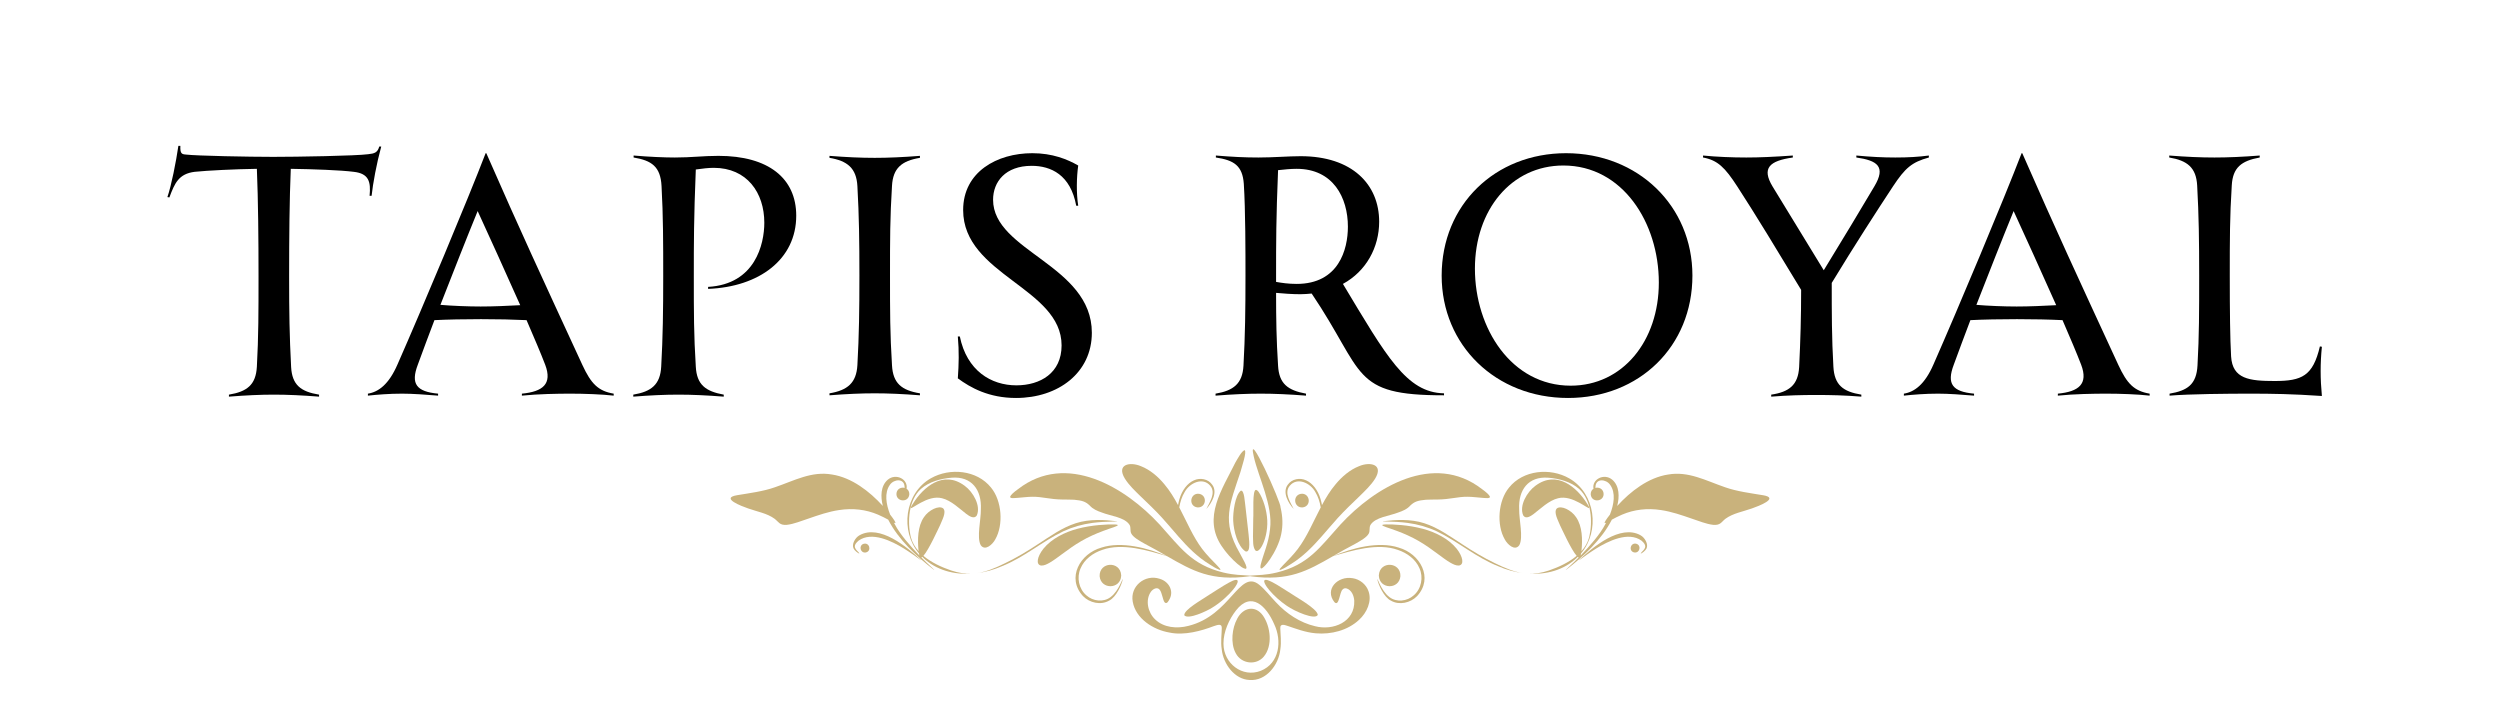 <svg xmlns="http://www.w3.org/2000/svg" xmlns:xlink="http://www.w3.org/1999/xlink" width="700" zoomAndPan="magnify" viewBox="0 0 525 150" height="200" preserveAspectRatio="xMidYMid meet" version="1.0"><defs><g/></defs><g fill="#000000" fill-opacity="1"><g transform="translate(32.291, 83.015)"><g><path d="M 47.352 -52.242 C 47.004 -50.984 46.375 -50.773 45.047 -50.633 C 42.531 -50.285 30.031 -50.074 25.074 -50.074 C 20.113 -50.074 8.941 -50.285 6.703 -50.562 C 5.867 -50.633 5.516 -50.773 5.586 -52.379 L 5.168 -52.379 C 4.68 -49.027 3.703 -44.07 2.863 -41.625 L 3.281 -41.555 C 4.398 -44.559 5.238 -46.512 8.59 -46.934 C 11.312 -47.211 16.973 -47.492 21.652 -47.562 C 21.93 -40.785 22 -32.754 22 -24.934 C 22 -17.809 22 -12.293 21.652 -6.008 C 21.441 -2.164 19.555 -0.77 15.785 -0.141 L 15.785 0.281 C 19.344 0 22.418 -0.141 25.211 -0.141 C 28.074 -0.141 31.148 0 34.711 0.281 L 34.711 -0.141 C 30.871 -0.77 29.055 -2.164 28.844 -5.938 C 28.496 -12.641 28.426 -17.32 28.426 -24.934 C 28.426 -33.312 28.496 -40.996 28.773 -47.562 C 33.523 -47.492 39.25 -47.281 41.973 -46.934 C 45.188 -46.582 45.605 -44.836 45.324 -41.902 L 45.746 -41.902 C 46.023 -44.488 46.793 -48.68 47.77 -52.242 Z M 47.352 -52.242 "/></g></g></g><g fill="#000000" fill-opacity="1"><g transform="translate(76.843, 83.015)"><g><path d="M 45.465 -6.355 C 36.598 -25.562 32.477 -34.43 25.281 -50.844 L 25.141 -50.844 C 21.441 -41.207 11.805 -18.227 6.637 -6.496 C 4.82 -2.305 2.652 -0.699 0.418 -0.348 L 0.418 0.07 C 2.375 -0.141 4.891 -0.348 7.613 -0.348 C 9.707 -0.348 12.711 -0.141 15.156 0.07 L 15.156 -0.348 C 10.617 -0.77 9.359 -2.375 10.895 -6.426 C 12.012 -9.5 13.199 -12.641 14.387 -15.785 C 17.109 -15.922 20.742 -15.992 24.164 -15.992 C 27.586 -15.992 30.938 -15.922 33.734 -15.785 C 35.34 -12.082 36.734 -8.801 37.645 -6.426 C 39.18 -2.375 37.156 -0.77 32.754 -0.348 L 32.754 0.07 C 36.176 -0.281 40.297 -0.348 42.953 -0.348 C 45.816 -0.348 49.656 -0.211 52.031 0.07 L 52.031 -0.348 C 48.75 -0.906 47.281 -2.445 45.465 -6.355 Z M 24.094 -18.648 C 21.512 -18.648 18.09 -18.785 15.645 -18.996 C 18.297 -25.77 20.953 -32.547 23.465 -38.691 C 25.84 -33.523 29.332 -25.84 32.406 -18.926 C 29.75 -18.785 26.82 -18.648 24.094 -18.648 Z M 24.094 -18.648 "/></g></g></g><g fill="#000000" fill-opacity="1"><g transform="translate(129.287, 83.015)"><g><path d="M 19.414 -22.77 L 19.414 -22.348 C 30.172 -22.77 37.922 -28.566 37.922 -37.715 C 37.922 -45.605 32.055 -50.285 21.582 -50.285 C 18.367 -50.285 15.922 -49.938 12.43 -49.938 C 10.266 -49.938 7.055 -50.074 3.77 -50.355 L 3.77 -49.938 C 7.543 -49.309 9.43 -48.051 9.637 -43.93 C 9.988 -37.645 9.988 -31.918 9.988 -24.934 C 9.988 -17.809 9.918 -12.293 9.566 -6.008 C 9.359 -2.234 7.473 -0.77 3.703 -0.141 L 3.703 0.281 C 7.262 0 10.336 -0.141 13.199 -0.141 C 15.992 -0.141 19.137 0 22.699 0.281 L 22.699 -0.141 C 18.855 -0.84 17.039 -2.234 16.832 -6.008 C 16.414 -12.641 16.414 -17.391 16.414 -24.934 C 16.414 -32.055 16.414 -37.156 16.832 -47.422 C 18.227 -47.633 19.625 -47.77 20.602 -47.77 C 27.586 -47.77 31.219 -42.531 31.219 -36.246 C 31.219 -31.777 29.332 -23.328 19.414 -22.77 Z M 19.414 -22.77 "/></g></g></g><g fill="#000000" fill-opacity="1"><g transform="translate(170.488, 83.015)"><g><path d="M 22.699 -49.867 L 22.699 -50.285 C 19.137 -50.004 15.992 -49.867 13.199 -49.867 C 10.336 -49.867 7.262 -50.004 3.703 -50.285 L 3.703 -49.867 C 7.473 -49.238 9.359 -47.699 9.566 -43.93 C 9.918 -37.645 9.988 -32.266 9.988 -25.141 C 9.988 -18.02 9.918 -12.641 9.566 -6.355 C 9.359 -2.586 7.473 -1.047 3.703 -0.418 L 3.703 0 C 7.262 -0.281 10.336 -0.418 13.199 -0.418 C 15.992 -0.418 19.137 -0.281 22.699 0 L 22.699 -0.418 C 18.855 -1.047 17.039 -2.516 16.832 -6.285 C 16.414 -12.992 16.414 -17.602 16.414 -25.141 C 16.414 -32.684 16.414 -37.293 16.832 -44 C 17.039 -47.699 18.855 -49.238 22.699 -49.867 Z M 22.699 -49.867 "/></g></g></g><g fill="#000000" fill-opacity="1"><g transform="translate(196.046, 83.015)"><g><path d="M 17.32 0.559 C 26.191 0.559 33.242 -4.75 33.242 -13.129 C 33.242 -27.379 12.5 -30.242 12.5 -41.066 C 12.5 -44.836 15.086 -48.191 20.602 -48.191 C 24.652 -48.191 28.773 -46.305 29.961 -39.809 L 30.379 -39.809 C 29.961 -42.461 30.031 -45.816 30.379 -48.258 C 28.074 -49.586 24.934 -50.844 20.742 -50.844 C 13.34 -50.844 6.215 -46.934 6.215 -38.902 C 6.215 -25.281 26.887 -22.559 26.887 -10.477 C 26.887 -4.68 22.418 -2.094 17.391 -2.094 C 12.082 -2.094 6.984 -5.168 5.516 -12.363 L 5.098 -12.363 C 5.379 -9.148 5.309 -6.566 5.098 -3.562 C 7.754 -1.605 11.594 0.559 17.32 0.559 Z M 17.32 0.559 "/></g></g></g><g fill="#000000" fill-opacity="1"><g transform="translate(234.594, 83.015)"><g/></g></g><g fill="#000000" fill-opacity="1"><g transform="translate(251.563, 83.015)"><g><path d="M 30.449 -23.395 C 35.34 -26.051 38.062 -31.078 38.062 -36.457 C 38.062 -44.277 32.406 -50.215 21.582 -50.215 C 18.996 -50.215 15.855 -49.938 12.711 -49.938 C 9.848 -49.938 7.195 -50.074 3.77 -50.355 L 3.77 -49.938 C 7.543 -49.375 9.359 -48.258 9.637 -44.418 C 9.988 -38.902 9.988 -29.891 9.988 -25.141 C 9.988 -18.02 9.918 -12.5 9.566 -6.215 C 9.359 -2.445 7.473 -0.977 3.703 -0.348 L 3.703 0.07 C 7.262 -0.211 10.336 -0.348 13.199 -0.348 C 15.992 -0.348 19.137 -0.211 22.699 0.07 L 22.699 -0.348 C 18.855 -1.047 17.039 -2.445 16.832 -6.215 C 16.48 -11.734 16.414 -15.922 16.414 -21.512 C 17.879 -21.371 19.836 -21.23 21.512 -21.23 C 22.348 -21.23 23.117 -21.301 23.887 -21.371 C 35.199 -4.609 32.055 0 51.68 0 L 51.68 -0.418 C 43.789 -0.559 39.598 -8.172 30.449 -23.395 Z M 20.742 -23.395 C 18.996 -23.395 17.602 -23.605 16.414 -23.816 L 16.414 -25.141 C 16.414 -32.195 16.414 -37.086 16.832 -47.281 C 18.16 -47.422 19.414 -47.562 20.742 -47.562 C 28.426 -47.562 31.496 -41.484 31.496 -35.41 C 31.496 -30.59 29.543 -23.395 20.742 -23.395 Z M 20.742 -23.395 "/></g></g></g><g fill="#000000" fill-opacity="1"><g transform="translate(298.909, 83.015)"><g><path d="M 30.379 0.559 C 45.324 0.559 56.5 -10.266 56.5 -25.141 C 56.5 -39.809 45.047 -50.844 29.961 -50.844 C 15.086 -50.844 3.84 -40.02 3.84 -25.141 C 3.84 -10.477 15.227 0.559 30.379 0.559 Z M 30.938 -2.023 C 18.508 -2.023 10.824 -14.039 10.824 -26.609 C 10.824 -38.902 18.438 -48.258 29.402 -48.258 C 41.836 -48.258 49.445 -36.246 49.445 -23.676 C 49.445 -11.383 41.836 -2.023 30.938 -2.023 Z M 30.938 -2.023 "/></g></g></g><g fill="#000000" fill-opacity="1"><g transform="translate(355.821, 83.015)"><g><path d="M 42.184 -49.938 C 39.598 -49.938 37.016 -50.074 34.012 -50.355 L 34.012 -49.938 C 38.41 -49.309 40.297 -48.051 37.785 -43.859 C 34.988 -39.109 31.219 -32.895 27.168 -26.262 L 16.414 -43.859 C 14.109 -47.699 15.715 -49.238 20.672 -49.938 L 20.672 -50.355 C 16.691 -50.074 13.617 -49.938 10.895 -49.938 C 8.031 -49.938 4.609 -50.074 1.816 -50.355 L 1.816 -49.938 C 4.891 -49.375 6.426 -47.84 9.008 -43.859 C 12.781 -38.062 17.602 -30.102 22.418 -22.141 C 22.418 -16.551 22.277 -11.523 22 -5.938 C 21.789 -2.164 19.906 -0.699 16.133 -0.141 L 16.133 0.281 C 19.625 0 22.488 -0.07 25.633 -0.07 C 28.703 -0.07 31.566 0 35.059 0.281 L 35.059 -0.141 C 31.219 -0.77 29.402 -2.164 29.191 -6.008 C 28.844 -12.012 28.844 -17.32 28.844 -23.605 C 33.594 -31.43 38.203 -38.551 41.695 -43.859 C 44.277 -47.77 45.676 -48.957 49.238 -49.938 L 49.238 -50.355 C 47.07 -50.074 44.977 -49.938 42.184 -49.938 Z M 42.184 -49.938 "/></g></g></g><g fill="#000000" fill-opacity="1"><g transform="translate(399.396, 83.015)"><g><path d="M 45.465 -6.355 C 36.598 -25.562 32.477 -34.43 25.281 -50.844 L 25.141 -50.844 C 21.441 -41.207 11.805 -18.227 6.637 -6.496 C 4.82 -2.305 2.652 -0.699 0.418 -0.348 L 0.418 0.07 C 2.375 -0.141 4.891 -0.348 7.613 -0.348 C 9.707 -0.348 12.711 -0.141 15.156 0.07 L 15.156 -0.348 C 10.617 -0.77 9.359 -2.375 10.895 -6.426 C 12.012 -9.5 13.199 -12.641 14.387 -15.785 C 17.109 -15.922 20.742 -15.992 24.164 -15.992 C 27.586 -15.992 30.938 -15.922 33.734 -15.785 C 35.34 -12.082 36.734 -8.801 37.645 -6.426 C 39.18 -2.375 37.156 -0.77 32.754 -0.348 L 32.754 0.07 C 36.176 -0.281 40.297 -0.348 42.953 -0.348 C 45.816 -0.348 49.656 -0.211 52.031 0.07 L 52.031 -0.348 C 48.75 -0.906 47.281 -2.445 45.465 -6.355 Z M 24.094 -18.648 C 21.512 -18.648 18.09 -18.785 15.645 -18.996 C 18.297 -25.77 20.953 -32.547 23.465 -38.691 C 25.84 -33.523 29.332 -25.84 32.406 -18.926 C 29.75 -18.785 26.82 -18.648 24.094 -18.648 Z M 24.094 -18.648 "/></g></g></g><g fill="#000000" fill-opacity="1"><g transform="translate(451.839, 83.015)"><g><path d="M 35.758 -10.195 L 35.34 -10.266 C 33.871 -4.051 31.566 -3.004 25.84 -3.004 C 20.531 -3.004 16.973 -3.422 16.691 -8.172 C 16.48 -11.941 16.414 -17.531 16.414 -25.141 C 16.414 -32.684 16.414 -37.434 16.832 -44.07 C 17.039 -47.84 18.855 -49.238 22.699 -49.938 L 22.699 -50.355 C 19.137 -50.074 15.992 -49.938 13.199 -49.938 C 10.336 -49.938 7.262 -50.074 3.703 -50.355 L 3.703 -49.938 C 7.473 -49.309 9.359 -47.84 9.566 -44.07 C 9.918 -37.785 9.988 -32.266 9.988 -25.141 C 9.988 -17.461 9.988 -12.711 9.637 -6.285 C 9.43 -2.234 7.473 -0.977 3.77 -0.348 L 3.77 0.07 C 7.961 -0.281 16.203 -0.348 20.602 -0.348 C 25.281 -0.348 29.543 -0.281 35.758 0.141 C 35.41 -3.492 35.41 -6.773 35.758 -10.195 Z M 35.758 -10.195 "/></g></g></g><path fill="#c9b27c" d="M 268.711 119.633 L 268.711 119.645 C 268.723 119.695 268.805 119.695 268.953 119.652 C 269.891 119.262 270.223 118.992 270.977 118.531 C 273.605 116.926 275.598 114.875 277.566 112.637 C 277.566 112.637 277.566 112.637 277.566 112.633 C 278.664 111.387 279.75 110.086 280.938 108.77 C 282.379 107.188 283.957 105.688 285.496 104.215 C 286.707 103.02 287.887 101.922 288.773 100.523 C 290.625 97.496 287.711 96.91 285.406 97.895 C 283.492 98.641 281.789 100.102 280.469 101.707 C 279.359 103.016 278.445 104.516 277.613 106.074 C 277.535 105.633 277.438 105.203 277.316 104.801 C 276.77 102.926 275.629 101.473 274.309 100.887 C 273.004 100.25 271.266 100.57 270.434 101.797 C 269.215 103.391 270.602 105.734 271.676 106.883 C 271.051 105.586 269.578 103.535 270.844 102.016 C 272.414 100.125 275.184 101.406 276.23 103.344 C 276.809 104.293 277.156 105.395 277.355 106.551 C 275.781 109.559 274.453 112.75 272.547 115.273 C 271.637 116.484 270.371 117.758 269.371 118.777 C 268.922 119.242 268.688 119.543 268.703 119.633 Z M 268.711 119.633 " fill-opacity="1" fill-rule="evenodd"/><path fill="#c9b27c" d="M 293.719 114.992 C 289.477 113.602 283.902 115.105 279.949 116.785 C 281.383 115.957 282.922 115.07 284.668 114.164 C 285.684 113.586 287.043 112.84 287.453 112.023 C 287.746 111.43 287.484 110.832 287.793 110.25 C 288.781 108.602 291.895 108.328 293.586 107.641 C 294.555 107.316 295.512 106.914 296.18 106.148 C 297.07 105.305 297.789 105.102 299.445 104.945 C 300.219 104.895 301.082 104.918 301.871 104.902 C 304.641 104.863 306.109 104.293 308.219 104.32 C 309.238 104.328 310.312 104.477 311.316 104.551 C 311.742 104.551 313.043 104.793 312.867 104.266 C 312.762 103.949 312.145 103.371 311.195 102.695 C 301.059 94.867 288.727 102.297 281.473 110.172 C 277.219 114.875 274.801 118.609 268.117 120.23 C 265.785 120.793 264.246 120.746 262.508 120.883 C 260.762 120.746 259.227 120.793 256.895 120.23 C 250.211 118.609 247.793 114.875 243.539 110.172 C 236.289 102.293 223.953 94.867 213.82 102.695 C 212.867 103.375 212.25 103.953 212.145 104.266 C 211.969 104.793 213.27 104.551 213.695 104.551 C 214.699 104.477 215.773 104.328 216.793 104.32 C 218.902 104.297 220.371 104.863 223.141 104.902 C 223.93 104.922 224.797 104.895 225.566 104.945 C 227.223 105.105 227.945 105.309 228.832 106.152 C 229.504 106.918 230.461 107.316 231.426 107.641 C 233.117 108.336 236.234 108.605 237.223 110.254 C 237.531 110.836 237.27 111.434 237.559 112.023 C 237.969 112.844 239.328 113.59 240.344 114.164 C 242.094 115.074 243.629 115.961 245.062 116.785 C 241.105 115.105 235.539 113.605 231.293 114.996 C 226.809 116.25 223.906 121.367 227.426 125.176 C 228.812 126.625 231.195 127.129 232.91 126.133 C 234.406 125.43 235.598 122.715 235.785 121.617 C 235.793 121.477 235.609 121.961 235.211 122.777 C 234.805 123.586 234.164 124.695 233.215 125.395 C 231.766 126.52 229.516 126.277 228.137 125.023 C 226.547 123.672 226.074 121.285 226.91 119.375 C 227.711 117.441 229.551 116.102 231.512 115.465 C 235.672 113.969 241.086 115.59 245.102 116.809 C 250.465 119.898 254.375 122.094 262.348 121.023 L 262.383 121.016 C 262.43 121.008 262.473 121 262.508 120.992 C 262.547 121 262.586 121.008 262.637 121.016 L 262.668 121.023 C 270.641 122.094 274.547 119.898 279.91 116.809 C 283.965 115.582 289.371 113.961 293.562 115.484 C 295.484 116.125 297.285 117.441 298.09 119.336 C 298.949 121.25 298.484 123.664 296.879 125.027 C 295.504 126.281 293.254 126.523 291.801 125.402 C 290.852 124.699 290.215 123.59 289.805 122.781 C 289.406 121.965 289.223 121.48 289.23 121.625 C 289.422 122.715 290.609 125.434 292.105 126.141 C 293.82 127.137 296.203 126.629 297.59 125.18 C 301.113 121.375 298.207 116.254 293.727 115 Z M 293.719 114.992 " fill-opacity="1" fill-rule="evenodd"/><path fill="#c9b27c" d="M 294.086 121.008 C 294.191 117.953 289.73 117.742 289.559 120.805 L 289.559 120.91 C 289.695 123.773 293.816 123.863 294.086 121.008 Z M 294.086 121.008 " fill-opacity="1" fill-rule="evenodd"/><path fill="#c9b27c" d="M 273.594 106.551 C 275.543 106.25 275.062 103.391 273.137 103.711 C 271.402 104.082 271.719 106.629 273.492 106.559 Z M 273.594 106.551 " fill-opacity="1" fill-rule="evenodd"/><path fill="#c9b27c" d="M 298.715 111.031 C 295.75 110.234 292.367 110.082 290.98 110.129 C 290.738 110.133 290.43 110.156 290.285 110.23 L 290.273 110.238 C 290.18 110.504 291.594 110.82 293.41 111.516 C 294.77 112.016 296.414 112.727 297.93 113.613 C 299.355 114.43 300.738 115.43 302.016 116.387 C 302.875 117.023 303.699 117.648 304.555 118.152 C 305.148 118.484 305.723 118.793 306.367 118.766 C 307.535 118.594 307.223 116.918 305.914 115.242 C 304.164 113.09 301.395 111.742 298.723 111.027 Z M 298.715 111.031 " fill-opacity="1" fill-rule="evenodd"/><path fill="#c9b27c" d="M 320.941 120.469 C 320.617 120.445 320.293 120.418 319.973 120.379 C 320.293 120.422 320.617 120.453 320.941 120.469 Z M 320.941 120.469 " fill-opacity="1" fill-rule="evenodd"/><path fill="#c9b27c" d="M 307.035 114.273 C 304.402 112.57 302.02 110.828 299.105 109.879 C 296.227 108.945 293.047 109.152 290.488 109.453 L 290.469 109.453 C 290.246 109.508 290.562 109.508 291.402 109.523 C 292.586 109.547 294.281 109.625 295.641 109.816 C 297.719 110.09 299.789 110.676 301.691 111.559 C 306.23 113.746 309.969 117.074 314.66 118.922 C 316.32 119.652 318.129 120.152 319.969 120.375 C 317.984 120.109 316.062 119.32 313.902 118.254 C 311.562 117.125 309.262 115.75 307.031 114.27 Z M 307.035 114.273 " fill-opacity="1" fill-rule="evenodd"/><path fill="#c9b27c" d="M 322.102 107.91 C 323.449 106.891 325.266 105.086 327.195 104.633 C 328.723 104.242 330.324 104.859 331.641 105.566 C 332.184 105.859 332.648 106.145 332.996 106.359 C 333.453 106.633 333.707 106.773 333.742 106.676 L 333.742 106.668 C 333.715 106.383 333.469 106.066 333.301 105.781 C 331.137 102.324 326.949 98.668 322.453 102 C 320.668 103.289 318.973 106.227 319.883 108.25 C 320.445 109.109 321.48 108.367 322.102 107.914 Z M 322.102 107.91 " fill-opacity="1" fill-rule="evenodd"/><path fill="#c9b27c" d="M 344.5 112.395 C 340.273 110.055 334.523 114.867 331.625 117.582 L 331.613 117.598 C 331.469 117.781 332.066 117.324 333.262 116.477 C 333.871 116.047 334.496 115.629 335.145 115.223 C 337.762 113.602 341.938 111.555 344.699 113.523 C 345.809 114.465 345.703 115.035 344.785 115.906 C 344.582 116.125 344.504 116.27 344.605 116.246 C 344.855 116.148 345.523 115.672 345.766 115.184 C 346.203 114.324 345.449 112.906 344.5 112.398 Z M 344.5 112.395 " fill-opacity="1" fill-rule="evenodd"/><path fill="#c9b27c" d="M 343.719 114.219 C 342.441 113.781 341.891 115.699 343.164 116.008 L 343.262 116.023 C 344.336 116.141 344.723 114.621 343.719 114.219 Z M 343.719 114.219 " fill-opacity="1" fill-rule="evenodd"/><path fill="#c9b27c" d="M 370.168 103.988 C 367.648 103.566 364.742 103.203 362.258 102.32 C 358.172 100.918 354.566 98.898 350.293 99.652 C 346.172 100.277 342.414 103.172 339.613 106.25 C 340.105 104.336 340.113 102.066 338.57 100.734 C 336.863 99.312 334.27 100.633 334.629 102.641 C 334.297 102.855 334.062 103.223 334.051 103.727 L 334.051 103.828 C 334.23 105.734 337.051 105.355 336.734 103.477 C 336.547 102.586 335.715 102.273 335.027 102.461 C 335.035 102.371 335.043 102.289 335.051 102.223 C 335.105 100.387 337.301 100.605 338.121 101.805 C 339.344 103.477 338.934 105.926 338.086 108.066 C 337.266 109.105 336.879 109.742 336.984 109.824 L 336.992 109.832 C 337.031 109.863 337.137 109.836 337.289 109.77 C 337.227 109.879 337.168 109.988 337.109 110.094 C 336.039 112.172 333.812 114.723 331.934 116.656 C 331.98 116.516 332.012 116.363 332.035 116.203 C 336 111.531 335.055 103.613 329.539 100.457 C 325.504 98.152 319.836 98.727 316.906 102.383 C 314.598 105.141 314.234 110.234 316.008 113.285 C 316.527 114.285 318.117 115.816 319.051 114.496 C 319.938 112.895 318.988 109.113 319.027 106.961 C 318.816 102.879 320.957 99.988 325.145 100.32 C 327.418 100.496 329.891 101.164 331.613 102.676 C 334.211 105.027 334.504 109.547 333.738 112.785 C 333.441 113.914 332.859 114.902 332.094 115.762 C 332.105 115.688 332.117 115.609 332.125 115.531 C 332.34 113.367 332.316 110.531 330.977 108.613 C 330 107.117 327.82 106.059 326.93 106.781 C 326.199 107.57 327.223 109.312 327.594 110.285 C 327.988 111.082 329.949 115.438 331.098 116.727 C 329.453 118.113 327.312 119.105 325.258 119.805 C 323.707 120.336 322.297 120.531 320.941 120.469 C 324.66 120.707 328.406 119.758 331.152 117.117 C 331.211 117.066 331.27 117.008 331.324 116.949 C 331.395 117.008 331.461 117.051 331.523 117.07 C 330.816 117.785 330.172 118.398 329.691 118.84 C 329.391 119.133 329.066 119.406 328.824 119.68 C 328.793 119.719 328.824 119.707 328.91 119.645 L 328.93 119.633 C 332.52 116.852 336.367 113.312 338.488 109.129 C 339.074 108.809 339.797 108.43 340.633 108.074 C 343.188 106.98 345.969 106.676 348.805 107.113 C 351.035 107.441 353.176 108.188 355.273 108.914 C 356.777 109.402 358.254 110.043 359.777 110.219 C 361.332 110.352 361.5 109.578 362.352 108.938 C 363.93 107.781 366.031 107.441 367.898 106.773 C 369.172 106.328 373.898 104.582 370.172 103.984 Z M 370.168 103.988 " fill-opacity="1" fill-rule="evenodd"/><path fill="#c9b27c" d="M 239.512 104.215 C 241.051 105.691 242.633 107.188 244.07 108.77 C 245.258 110.086 246.344 111.391 247.441 112.637 C 247.441 112.637 247.441 112.637 247.441 112.641 C 249.41 114.879 251.402 116.93 254.031 118.531 C 254.785 118.992 255.117 119.262 256.055 119.652 C 256.199 119.695 256.285 119.695 256.293 119.645 L 256.293 119.633 C 256.312 119.543 256.082 119.242 255.629 118.777 C 254.629 117.758 253.367 116.484 252.453 115.273 C 250.547 112.75 249.219 109.559 247.645 106.551 C 247.848 105.395 248.191 104.289 248.77 103.344 C 249.816 101.406 252.59 100.125 254.16 102.016 C 255.422 103.535 253.949 105.586 253.328 106.883 C 254.395 105.734 255.785 103.391 254.566 101.797 C 253.738 100.57 252 100.254 250.695 100.887 C 249.371 101.473 248.234 102.926 247.684 104.801 C 247.562 105.207 247.469 105.633 247.391 106.074 C 246.555 104.516 245.641 103.02 244.531 101.707 C 243.215 100.102 241.508 98.645 239.598 97.898 C 237.293 96.914 234.375 97.5 236.23 100.523 C 237.117 101.922 238.293 103.023 239.508 104.215 Z M 239.512 104.215 " fill-opacity="1" fill-rule="evenodd"/><path fill="#c9b27c" d="M 230.922 121.008 C 231.191 123.863 235.316 123.773 235.449 120.91 L 235.449 120.805 C 235.277 117.742 230.82 117.953 230.922 121.008 Z M 230.922 121.008 " fill-opacity="1" fill-rule="evenodd"/><path fill="#c9b27c" d="M 251.414 106.551 L 251.516 106.559 C 253.289 106.629 253.609 104.082 251.875 103.711 C 249.949 103.391 249.469 106.25 251.414 106.551 Z M 251.414 106.551 " fill-opacity="1" fill-rule="evenodd"/><path fill="#c9b27c" d="M 231.602 111.52 C 233.418 110.82 234.828 110.504 234.738 110.242 L 234.727 110.234 C 234.578 110.156 234.27 110.137 234.027 110.133 C 232.645 110.086 229.262 110.238 226.293 111.035 C 223.621 111.746 220.848 113.098 219.102 115.246 C 217.793 116.918 217.48 118.598 218.648 118.77 C 219.293 118.797 219.863 118.484 220.457 118.152 C 221.312 117.652 222.137 117.023 223 116.387 C 224.277 115.438 225.664 114.434 227.086 113.617 C 228.602 112.734 230.246 112.023 231.605 111.523 Z M 231.602 111.52 " fill-opacity="1" fill-rule="evenodd"/><path fill="#c9b27c" d="M 199.754 119.801 C 197.699 119.102 195.559 118.113 193.914 116.727 C 195.062 115.438 197.023 111.082 197.418 110.281 C 197.789 109.309 198.816 107.566 198.082 106.777 C 197.191 106.051 195.012 107.113 194.031 108.605 C 192.691 110.527 192.672 113.359 192.883 115.527 C 192.895 115.605 192.906 115.684 192.914 115.754 C 192.148 114.895 191.566 113.91 191.27 112.781 C 190.504 109.539 190.805 105.02 193.398 102.672 C 195.117 101.156 197.594 100.492 199.863 100.316 C 204.047 99.984 206.191 102.879 205.98 106.957 C 206.02 109.109 205.066 112.891 205.953 114.488 C 206.887 115.812 208.48 114.281 209 113.281 C 210.77 110.227 210.41 105.137 208.102 102.375 C 205.172 98.723 199.504 98.148 195.465 100.449 C 189.949 103.605 189.004 111.523 192.969 116.199 C 192.992 116.359 193.023 116.508 193.074 116.652 C 191.195 114.719 188.969 112.168 187.898 110.086 C 187.84 109.98 187.777 109.871 187.719 109.762 C 187.875 109.832 187.98 109.859 188.016 109.824 L 188.023 109.816 C 188.133 109.738 187.742 109.102 186.926 108.059 C 186.074 105.922 185.672 103.473 186.887 101.801 C 187.707 100.602 189.902 100.383 189.957 102.219 C 189.969 102.285 189.977 102.371 189.98 102.461 C 189.293 102.273 188.465 102.586 188.277 103.473 C 187.961 105.352 190.777 105.73 190.957 103.824 L 190.957 103.723 C 190.949 103.219 190.711 102.852 190.379 102.637 C 190.742 100.629 188.148 99.309 186.438 100.734 C 184.898 102.066 184.906 104.332 185.398 106.25 C 182.598 103.172 178.84 100.273 174.715 99.648 C 170.441 98.895 166.84 100.918 162.754 102.316 C 160.266 103.203 157.359 103.562 154.84 103.984 C 151.113 104.582 155.84 106.328 157.113 106.773 C 158.98 107.441 161.082 107.781 162.66 108.938 C 163.512 109.574 163.68 110.348 165.234 110.219 C 166.758 110.043 168.234 109.402 169.742 108.914 C 171.836 108.188 173.977 107.441 176.207 107.113 C 179.043 106.676 181.828 106.98 184.383 108.074 C 185.215 108.43 185.941 108.809 186.523 109.129 C 188.645 113.312 192.496 116.852 196.082 119.633 L 196.102 119.645 C 196.191 119.703 196.219 119.719 196.191 119.68 C 195.949 119.41 195.621 119.133 195.32 118.84 C 194.84 118.398 194.195 117.785 193.488 117.07 C 193.551 117.051 193.613 117.008 193.688 116.949 C 193.746 117.004 193.801 117.062 193.859 117.117 C 196.605 119.75 200.344 120.703 204.055 120.465 C 202.707 120.523 201.301 120.328 199.754 119.801 Z M 199.754 119.801 " fill-opacity="1" fill-rule="evenodd"/><path fill="#c9b27c" d="M 205.059 120.375 C 204.727 120.414 204.391 120.445 204.055 120.465 C 204.395 120.449 204.727 120.418 205.059 120.375 Z M 205.059 120.375 " fill-opacity="1" fill-rule="evenodd"/><path fill="#c9b27c" d="M 229.363 109.816 C 230.73 109.625 232.422 109.547 233.605 109.527 C 234.441 109.512 234.758 109.508 234.535 109.461 L 234.52 109.461 C 231.957 109.152 228.777 108.945 225.906 109.879 C 222.988 110.828 220.609 112.57 217.977 114.273 C 215.742 115.754 213.445 117.125 211.102 118.254 C 208.949 119.32 207.039 120.105 205.059 120.375 C 206.891 120.152 208.695 119.652 210.348 118.926 C 215.039 117.078 218.777 113.746 223.316 111.562 C 225.219 110.676 227.289 110.094 229.363 109.816 Z M 229.363 109.816 " fill-opacity="1" fill-rule="evenodd"/><path fill="#c9b27c" d="M 202.555 101.996 C 198.059 98.664 193.871 102.324 191.711 105.777 C 191.539 106.062 191.297 106.383 191.266 106.664 L 191.266 106.676 C 191.305 106.77 191.559 106.629 192.012 106.355 C 192.363 106.145 192.824 105.855 193.367 105.566 C 194.688 104.855 196.293 104.238 197.816 104.629 C 199.746 105.082 201.562 106.887 202.91 107.91 C 203.523 108.363 204.566 109.105 205.129 108.242 C 206.035 106.219 204.34 103.285 202.555 101.992 Z M 202.555 101.996 " fill-opacity="1" fill-rule="evenodd"/><path fill="#c9b27c" d="M 193.391 117.582 C 190.488 114.867 184.738 110.055 180.516 112.395 C 179.57 112.902 178.809 114.324 179.25 115.18 C 179.488 115.668 180.16 116.148 180.41 116.242 C 180.512 116.266 180.43 116.125 180.23 115.906 C 179.312 115.035 179.203 114.465 180.316 113.523 C 183.078 111.555 187.254 113.598 189.871 115.219 C 190.523 115.625 191.145 116.043 191.754 116.473 C 192.949 117.32 193.547 117.773 193.402 117.594 Z M 193.391 117.582 " fill-opacity="1" fill-rule="evenodd"/><path fill="#c9b27c" d="M 181.297 114.219 C 180.289 114.621 180.676 116.145 181.75 116.027 L 181.848 116.012 C 183.121 115.699 182.57 113.785 181.297 114.223 Z M 181.297 114.219 " fill-opacity="1" fill-rule="evenodd"/><path fill="#c9b27c" d="M 270.117 127.137 L 270.234 127.219 C 271.914 128.406 276.199 130.258 276.738 129.129 C 276.625 127.789 272 125.309 270.551 124.293 C 268.703 123.152 267.602 122.34 266.211 121.832 C 264.602 121.398 266.078 123.383 266.547 123.922 C 267.477 125.039 268.84 126.273 270.117 127.137 Z M 270.117 127.137 " fill-opacity="1" fill-rule="evenodd"/><path fill="#c9b27c" d="M 284.02 121.418 C 280.953 120.895 278.074 123.754 280.234 126.457 C 281.238 127.473 281.293 124.328 281.949 123.797 C 282.168 123.539 282.5 123.48 282.824 123.582 C 283.836 123.934 284.32 125.074 284.395 126.16 C 284.57 130.594 279.988 132.504 276.152 131.5 C 273.023 130.762 270.191 128.906 267.922 126.449 C 266.781 125.254 265.637 123.75 264.414 122.781 C 260.273 119.457 258.457 129.258 249.551 131.438 C 247.18 132.055 244.371 131.836 242.562 130.055 C 241.047 128.617 240.48 126.02 241.668 124.301 C 242.09 123.688 243.02 123.164 243.551 123.863 C 244.043 124.492 244.188 126.051 244.582 126.5 C 245.066 126.984 245.473 126.086 245.676 125.68 C 246.492 124.004 245.418 122.113 243.582 121.562 L 243.504 121.535 C 240.434 120.543 237.277 123.109 237.875 126.363 C 238.496 129.906 242.18 132.262 245.578 132.832 C 248.707 133.527 252.41 132.434 254.809 131.52 C 255.43 131.34 256.586 130.777 256.574 131.852 C 256.562 133.211 256.312 134.754 256.57 136.391 C 256.887 139.449 259.289 142.691 262.418 142.797 C 265.879 143.059 268.547 139.637 268.875 136.34 C 269.113 134.77 268.898 133.309 268.863 131.98 C 268.789 130.797 269.863 131.281 270.57 131.5 C 271.891 131.938 274.109 132.816 276.328 132.996 C 279.535 133.273 283.008 132.402 285.391 130.176 C 287.051 128.668 288.137 126.246 287.387 124.156 C 286.91 122.73 285.555 121.633 284.02 121.414 Z M 264.773 140.867 C 260.887 142.387 256.949 139.309 256.93 135.211 L 256.93 135.098 C 256.918 132.66 258.113 130.047 259.562 128.191 C 262.797 124.035 265.957 127.328 267.574 131.059 C 269.262 134.594 268.688 139.285 264.773 140.867 Z M 264.773 140.867 " fill-opacity="1" fill-rule="evenodd"/><path fill="#c9b27c" d="M 259.82 129.914 C 258.734 131.898 258.363 135.039 259.48 137.125 L 259.531 137.219 C 260.699 139.426 263.801 139.789 265.398 137.887 C 267.285 135.633 266.852 131.613 265.215 129.266 C 263.602 127.027 261.062 127.547 259.82 129.914 Z M 259.82 129.914 " fill-opacity="1" fill-rule="evenodd"/><path fill="#c9b27c" d="M 254.492 127.652 C 256.281 126.59 257.961 125.027 258.93 123.848 C 260.262 122.258 260.512 120.992 258.059 122.359 C 256.723 123.09 254.965 124.262 253.531 125.16 C 252.426 125.934 248.598 128.055 248.699 129.199 L 248.707 129.223 C 249.578 130.168 253.488 128.285 254.496 127.652 Z M 254.492 127.652 " fill-opacity="1" fill-rule="evenodd"/><path fill="#c9b27c" d="M 256.555 114.688 C 257.418 116.031 258.758 117.48 259.859 118.41 C 260.492 118.906 260.875 119.297 261.539 119.453 L 261.566 119.453 C 262.312 119.383 260.684 116.883 260.348 116.156 C 256.449 109.434 258.273 105.883 260.484 99.152 C 260.727 98.203 261.922 94.75 261.355 94.531 C 260.73 94.758 259.941 96.258 259.426 97.133 C 256.633 102.801 252.512 108.676 256.551 114.688 Z M 256.555 114.688 " fill-opacity="1" fill-rule="evenodd"/><path fill="#c9b27c" d="M 266.707 111.121 C 266.402 114.113 265.277 116.383 264.738 118.633 C 264.352 120.629 266.305 118.066 266.707 117.43 C 267.707 115.949 268.688 113.988 269.055 112.164 C 269.441 110.352 269.367 108.477 268.945 106.684 L 268.914 106.559 C 269.145 105.777 261.746 89.285 263.301 95.906 C 264.258 100.195 267.363 106.195 266.707 111.121 Z M 266.707 111.121 " fill-opacity="1" fill-rule="evenodd"/><path fill="#c9b27c" d="M 260.57 103.043 C 259.367 103.996 258.895 107.609 258.973 109.371 C 259.07 111.469 259.914 114.746 261.559 115.793 L 261.598 115.809 C 262.785 116.078 262.227 112.906 262.199 112.188 C 261.996 110.363 261.703 107.918 261.52 106.18 C 261.402 105.574 261.328 102.855 260.57 103.043 Z M 260.57 103.043 " fill-opacity="1" fill-rule="evenodd"/><path fill="#c9b27c" d="M 263.125 112.551 C 263.18 113.66 263.047 114.715 263.602 115.562 C 264.02 115.984 264.508 115.422 264.766 115.055 C 265.398 114.152 266.078 112.258 266.133 110.051 C 266.195 107.996 265.566 105.566 264.668 103.875 C 264.379 103.406 264.223 103.016 263.781 102.871 L 263.75 102.871 C 262.945 102.926 263.297 107.59 263.18 108.914 C 263.156 110.203 263.133 111.5 263.129 112.551 Z M 263.125 112.551 " fill-opacity="1" fill-rule="evenodd"/></svg>